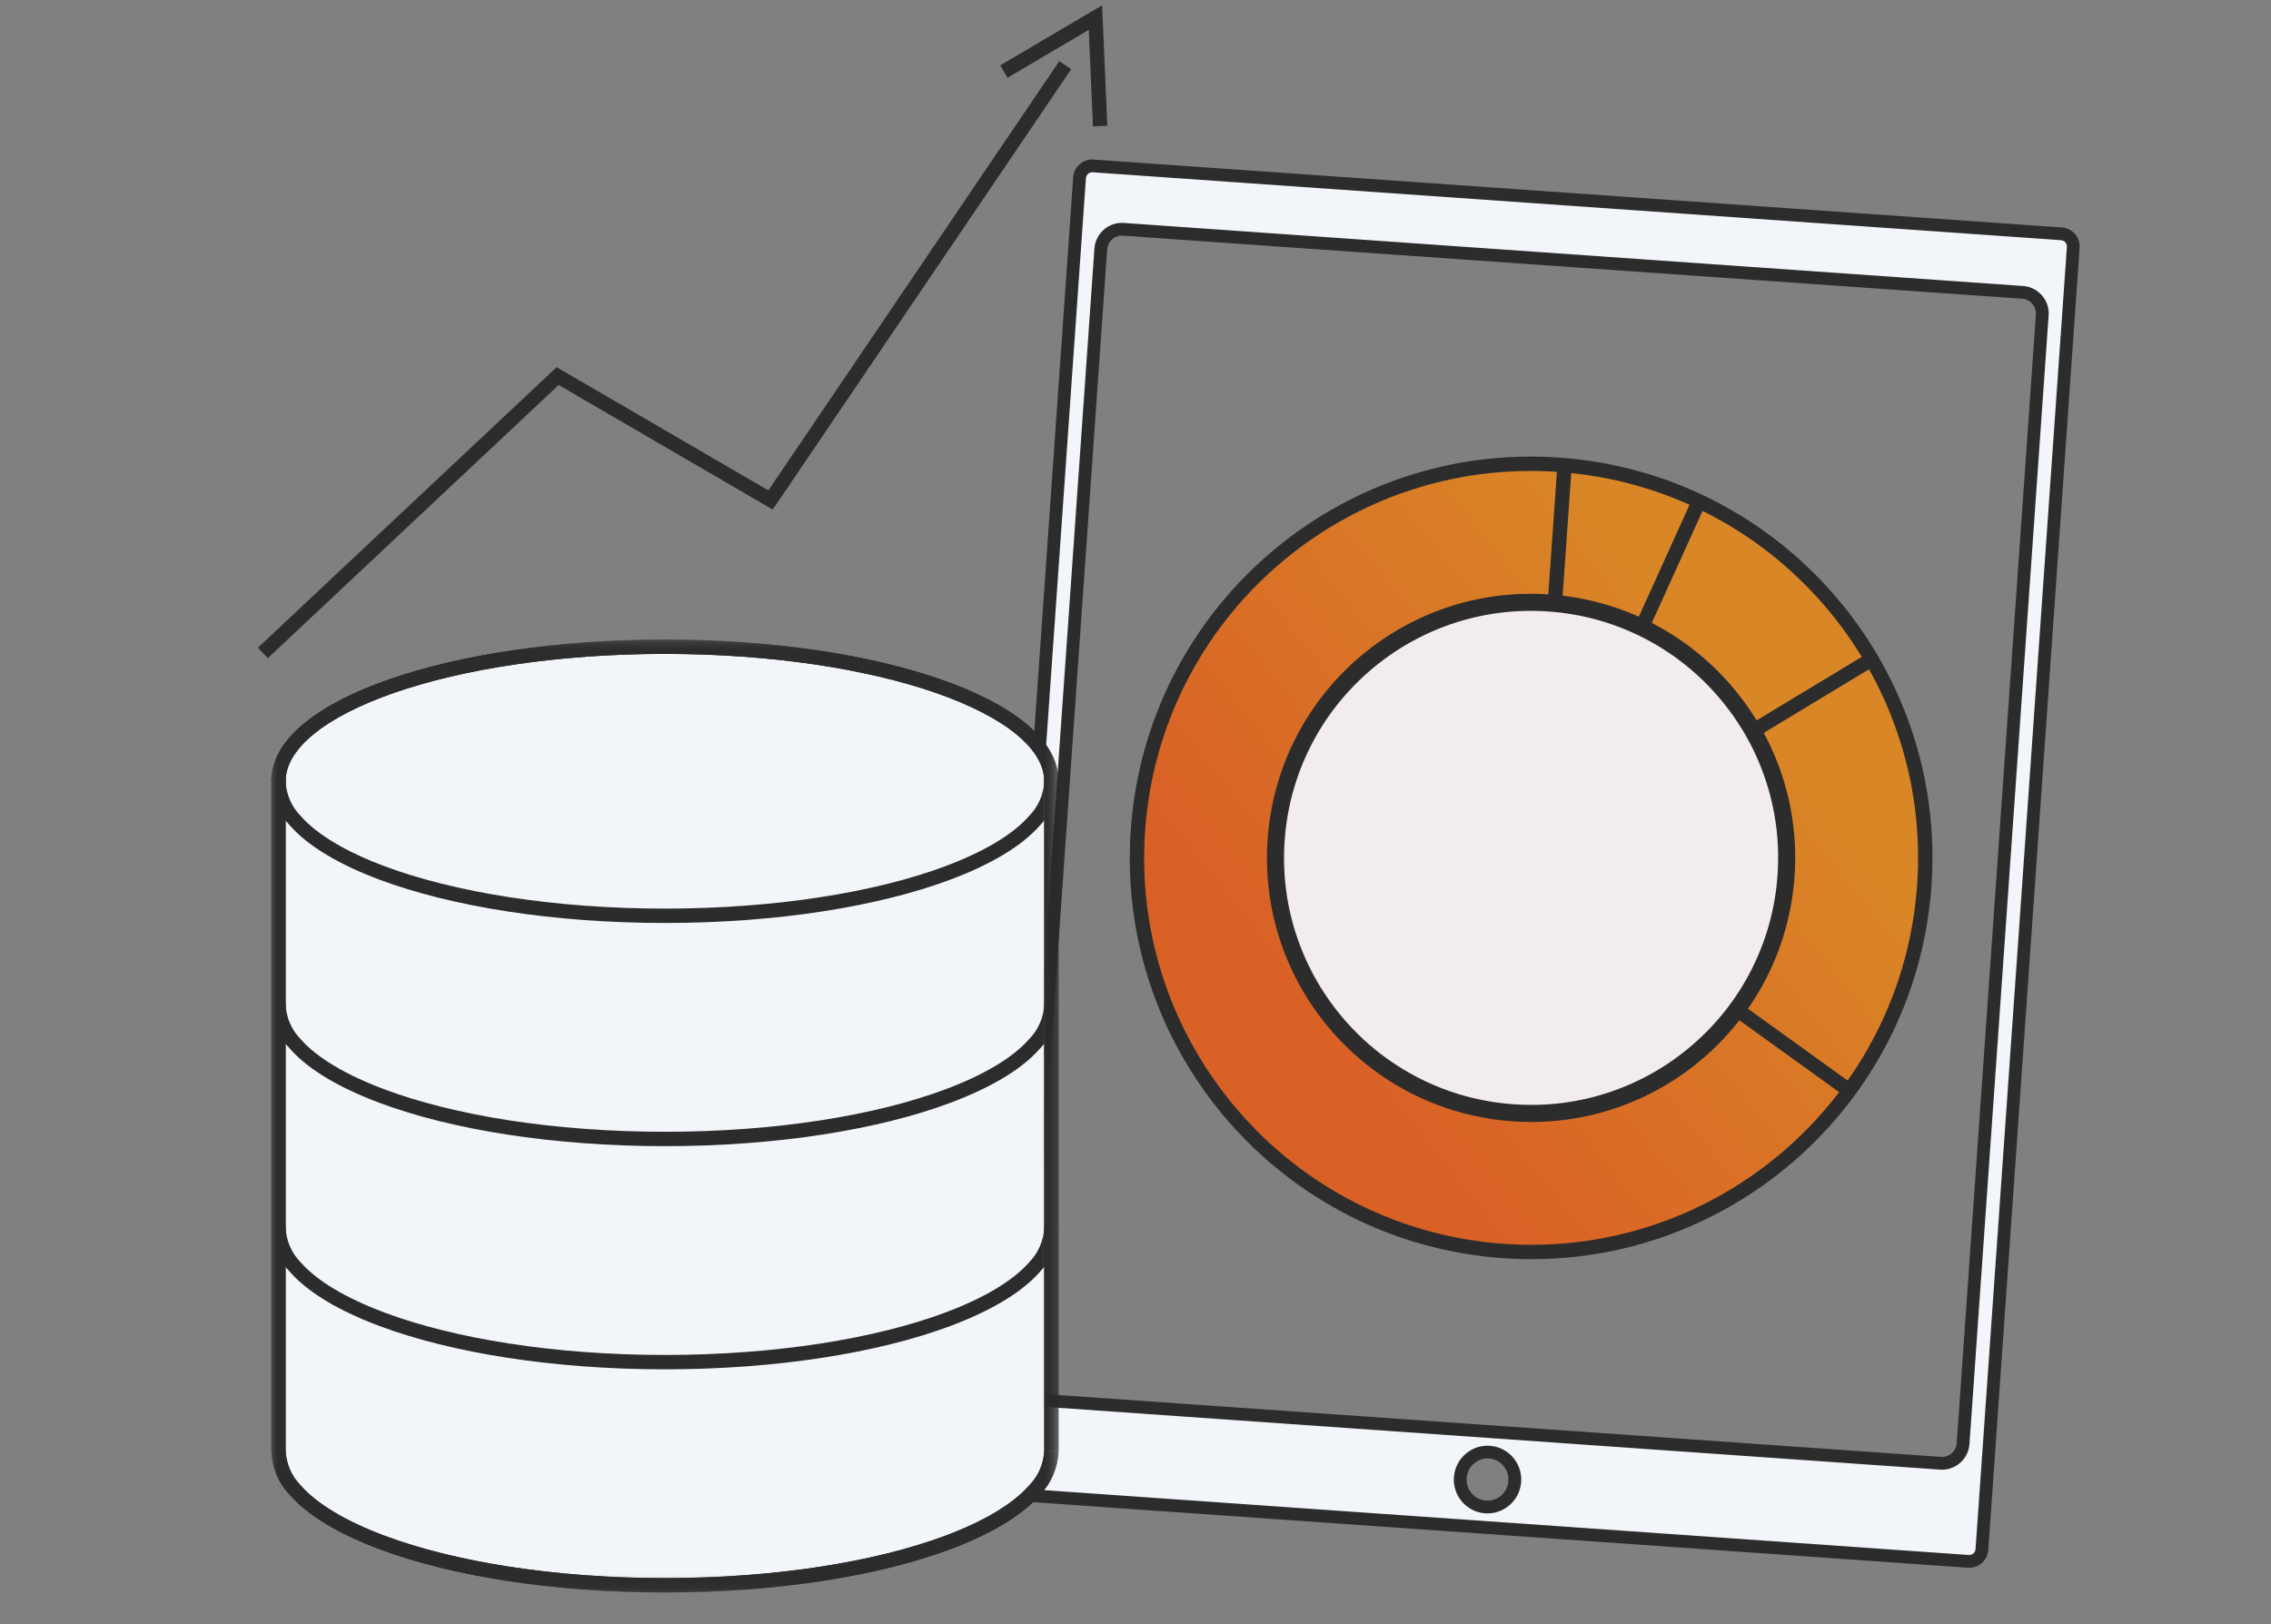 <svg width="158" height="113" viewBox="0 0 158 113" fill="none" xmlns="http://www.w3.org/2000/svg">
<rect x="0" y="0" width="158" height="113" fill="#808080" stroke="none"/>
<path d="M18.286 45.435L38.797 26.169L53.609 34.79L74.112 4.533" stroke="#2C2C2C"/>
<path d="M69.842 4.981L76.213 1.222L76.539 8.773" stroke="#2C2C2C"/>
<path d="M136.946 108.642L69.571 103.917C69.086 103.883 68.719 103.46 68.753 102.975L75.108 12.363C75.142 11.877 75.565 11.51 76.05 11.544L143.425 16.27C143.91 16.304 144.277 16.726 144.243 17.212L137.887 107.824C137.853 108.309 137.431 108.676 136.946 108.642ZM103.626 101.045C102.58 100.971 101.669 101.767 101.596 102.818C101.522 103.869 102.313 104.784 103.358 104.858C104.404 104.931 105.314 104.135 105.388 103.084C105.462 102.033 104.671 101.118 103.626 101.045ZM78.156 15.955C77.348 15.898 76.644 16.51 76.587 17.319L71.078 95.859C71.021 96.667 71.633 97.371 72.442 97.428L135.009 101.817C135.817 101.873 136.521 101.261 136.578 100.453L142.087 21.913C142.144 21.104 141.532 20.4 140.723 20.343L78.156 15.955Z" fill="#F2F5F9"/>
<path d="M136.966 108.349C137.289 108.372 137.571 108.127 137.593 107.804L143.949 17.191C143.972 16.868 143.727 16.586 143.404 16.563L76.029 11.838C75.705 11.815 75.424 12.06 75.401 12.383L69.045 102.996C69.023 103.319 69.267 103.601 69.591 103.623L136.966 108.349ZM103.646 100.751C104.853 100.836 105.766 101.892 105.681 103.105C105.595 104.318 104.544 105.236 103.337 105.151C102.13 105.066 101.216 104.011 101.302 102.798C101.387 101.585 102.438 100.667 103.646 100.751ZM78.176 15.662L140.743 20.05C141.713 20.118 142.448 20.963 142.38 21.934L136.871 100.473C136.803 101.444 135.958 102.178 134.987 102.11L72.421 97.721C71.45 97.653 70.716 96.808 70.784 95.838L76.293 17.299C76.361 16.328 77.206 15.594 78.176 15.662ZM136.924 108.936L69.55 104.21C68.903 104.165 68.413 103.601 68.459 102.954L74.814 12.342C74.86 11.695 75.423 11.206 76.07 11.251L143.445 15.977C144.092 16.022 144.581 16.585 144.536 17.232L138.18 107.845C138.135 108.492 137.571 108.981 136.924 108.936ZM103.604 101.338C102.721 101.276 101.951 101.949 101.888 102.839C101.826 103.728 102.494 104.502 103.378 104.564C104.262 104.626 105.031 103.953 105.094 103.064C105.156 102.174 104.488 101.4 103.604 101.338ZM78.135 16.248C77.488 16.203 76.925 16.693 76.879 17.34L71.371 95.879C71.325 96.526 71.815 97.089 72.462 97.135L135.028 101.523C135.675 101.569 136.239 101.079 136.284 100.432L141.793 21.893C141.838 21.246 141.349 20.682 140.702 20.637L78.135 16.248Z" fill="#2C2C2C" stroke="#2C2C2C" stroke-width="0.3"/>
<path opacity="0.7" d="M104.584 87.341C119.853 88.412 133.1 76.902 134.171 61.633C135.242 46.363 123.732 33.117 108.462 32.046C93.193 30.975 79.946 42.485 78.875 57.754C77.804 73.024 89.314 86.27 104.584 87.341Z" fill="url(#paint0_linear_1028_4791)"/>
<path d="M104.605 87.048C119.712 88.108 132.818 76.72 133.878 61.612C134.938 46.505 123.55 33.399 108.442 32.339C93.335 31.279 80.229 42.667 79.169 57.775C78.11 72.882 89.498 85.988 104.605 87.048Z" stroke="#2C2C2C" stroke-width="1"/>
<path d="M105.279 77.431C102.884 77.263 100.594 76.631 98.472 75.553C96.423 74.511 94.616 73.099 93.101 71.356C91.586 69.612 90.44 67.626 89.695 65.451C88.923 63.199 88.617 60.844 88.785 58.449C88.953 56.054 89.585 53.764 90.663 51.642C91.705 49.593 93.117 47.786 94.86 46.271C96.604 44.756 98.59 43.61 100.765 42.865C103.017 42.093 105.372 41.787 107.767 41.955C110.162 42.123 112.452 42.755 114.574 43.833C116.623 44.875 118.43 46.287 119.945 48.03C121.46 49.774 122.606 51.76 123.351 53.935C124.123 56.187 124.429 58.542 124.261 60.937C124.093 63.332 123.461 65.622 122.383 67.744C121.341 69.793 119.929 71.6 118.186 73.115C116.442 74.63 114.456 75.776 112.281 76.521C110.029 77.293 107.674 77.599 105.279 77.431Z" fill="#F2EDEC"/>
<path d="M107.797 41.512C117.838 42.217 125.407 50.928 124.703 60.968C123.999 71.009 115.288 78.578 105.247 77.874C95.206 77.17 87.637 68.459 88.341 58.418C89.046 48.377 97.757 40.808 107.797 41.512ZM107.735 42.399C105.4 42.235 103.103 42.533 100.908 43.285C98.788 44.012 96.851 45.129 95.151 46.607C93.451 48.084 92.074 49.846 91.059 51.844C90.008 53.912 89.391 56.145 89.228 58.48C89.064 60.815 89.362 63.112 90.115 65.307C90.841 67.427 91.958 69.365 93.436 71.065C94.913 72.765 96.675 74.142 98.673 75.157C100.741 76.209 102.974 76.824 105.309 76.987C107.644 77.151 109.941 76.854 112.136 76.102C114.256 75.375 116.194 74.258 117.894 72.781C119.594 71.303 120.971 69.541 121.986 67.542C123.037 65.474 123.654 63.242 123.817 60.906C123.981 58.571 123.683 56.274 122.931 54.079C122.204 51.959 121.087 50.022 119.61 48.322C118.132 46.622 116.37 45.245 114.371 44.23C112.303 43.179 110.07 42.562 107.735 42.399Z" fill="#2C2C2C" stroke="#2C2C2C" stroke-width="0.3"/>
<path d="M120.916 70.304L128.707 75.921" stroke="#2C2C2C" stroke-width="1"/>
<path d="M121.574 51.095L130.094 45.948" stroke="#2C2C2C" stroke-width="1"/>
<path d="M114.102 43.938L118.094 35.126" stroke="#2C2C2C" stroke-width="1"/>
<path d="M108.175 42.024L108.836 32.604" stroke="#2C2C2C" stroke-width="1"/>
<mask id="mask0_1028_4791" style="mask-type:luminance" maskUnits="userSpaceOnUse" x="19" y="44" width="55" height="67">
<path d="M73.524 44.592H19V110.713H73.524V44.592Z" fill="white"/>
</mask>
<g mask="url(#mask0_1028_4791)">
<path d="M73.153 54.358V100.946C73.114 101.984 72.688 102.97 71.959 103.709C70.757 105.074 68.666 106.308 65.934 107.33C61.028 109.16 54.031 110.305 46.262 110.305C38.494 110.305 31.496 109.161 26.591 107.33C23.861 106.308 21.771 105.074 20.566 103.709C19.836 102.97 19.41 101.984 19.371 100.946V54.358C19.371 49.185 31.407 45 46.262 45C61.117 45 73.153 49.193 73.153 54.358Z" fill="#F2F5F9" stroke="#212121" stroke-miterlimit="10"/>
<path d="M19.371 54.359V54.154" stroke="#212121" stroke-miterlimit="10"/>
<path d="M73.152 54.359V54.154" stroke="#212121" stroke-miterlimit="10"/>
</g>
<mask id="mask1_1028_4791" style="mask-type:luminance" maskUnits="userSpaceOnUse" x="19" y="44" width="55" height="67">
<path d="M73.52 44.592H19V110.72H73.52V44.592Z" fill="white"/>
</mask>
<g mask="url(#mask1_1028_4791)">
<path d="M73.15 69.89C73.11 70.927 72.685 71.912 71.959 72.653C70.751 74.022 68.664 75.251 65.93 76.273C61.026 78.107 54.025 79.252 46.258 79.252C38.491 79.252 31.492 78.108 26.587 76.273C23.856 75.252 21.766 74.022 20.56 72.656C19.833 71.914 19.41 70.928 19.371 69.89" stroke="#2C2C2C" stroke-miterlimit="10"/>
<path d="M73.15 54.361C73.11 55.398 72.685 56.383 71.959 57.124C70.751 58.493 68.664 59.722 65.93 60.745C61.028 62.577 54.027 63.723 46.26 63.723C38.493 63.723 31.494 62.577 26.589 60.745C23.858 59.723 21.768 58.493 20.562 57.127C19.835 56.385 19.41 55.399 19.371 54.361C19.371 49.192 31.408 45 46.26 45C61.112 45 73.15 49.192 73.15 54.361Z" stroke="#2C2C2C" stroke-miterlimit="10"/>
<path d="M73.15 100.949C73.11 101.986 72.685 102.971 71.959 103.712C70.751 105.081 68.664 106.31 65.93 107.332C61.026 109.166 54.025 110.31 46.258 110.31C38.491 110.31 31.492 109.166 26.587 107.332C23.856 106.31 21.766 105.081 20.56 103.714C19.833 102.973 19.41 101.987 19.371 100.949" stroke="#2C2C2C" stroke-miterlimit="10"/>
<path d="M73.15 85.419C73.11 86.457 72.685 87.442 71.959 88.183C70.751 89.551 68.664 90.78 65.93 91.802C61.026 93.636 54.025 94.781 46.258 94.781C38.491 94.781 31.492 93.637 26.587 91.802C23.856 90.781 21.766 89.551 20.56 88.185C19.833 87.443 19.41 86.457 19.371 85.419" stroke="#2C2C2C" stroke-miterlimit="10"/>
<path d="M19.371 54.157V100.949" stroke="#2C2C2C" stroke-miterlimit="10"/>
<path d="M73.148 54.157V100.949" stroke="#2C2C2C" stroke-miterlimit="10"/>
</g>
<defs>
<linearGradient id="paint0_linear_1028_4791" x1="108.462" y1="32.046" x2="79.037" y2="55.67" gradientUnits="userSpaceOnUse">
<stop stop-color="#FF8900"/>
<stop offset="1" stop-color="#FF5400"/>
</linearGradient>
</defs>
</svg>

